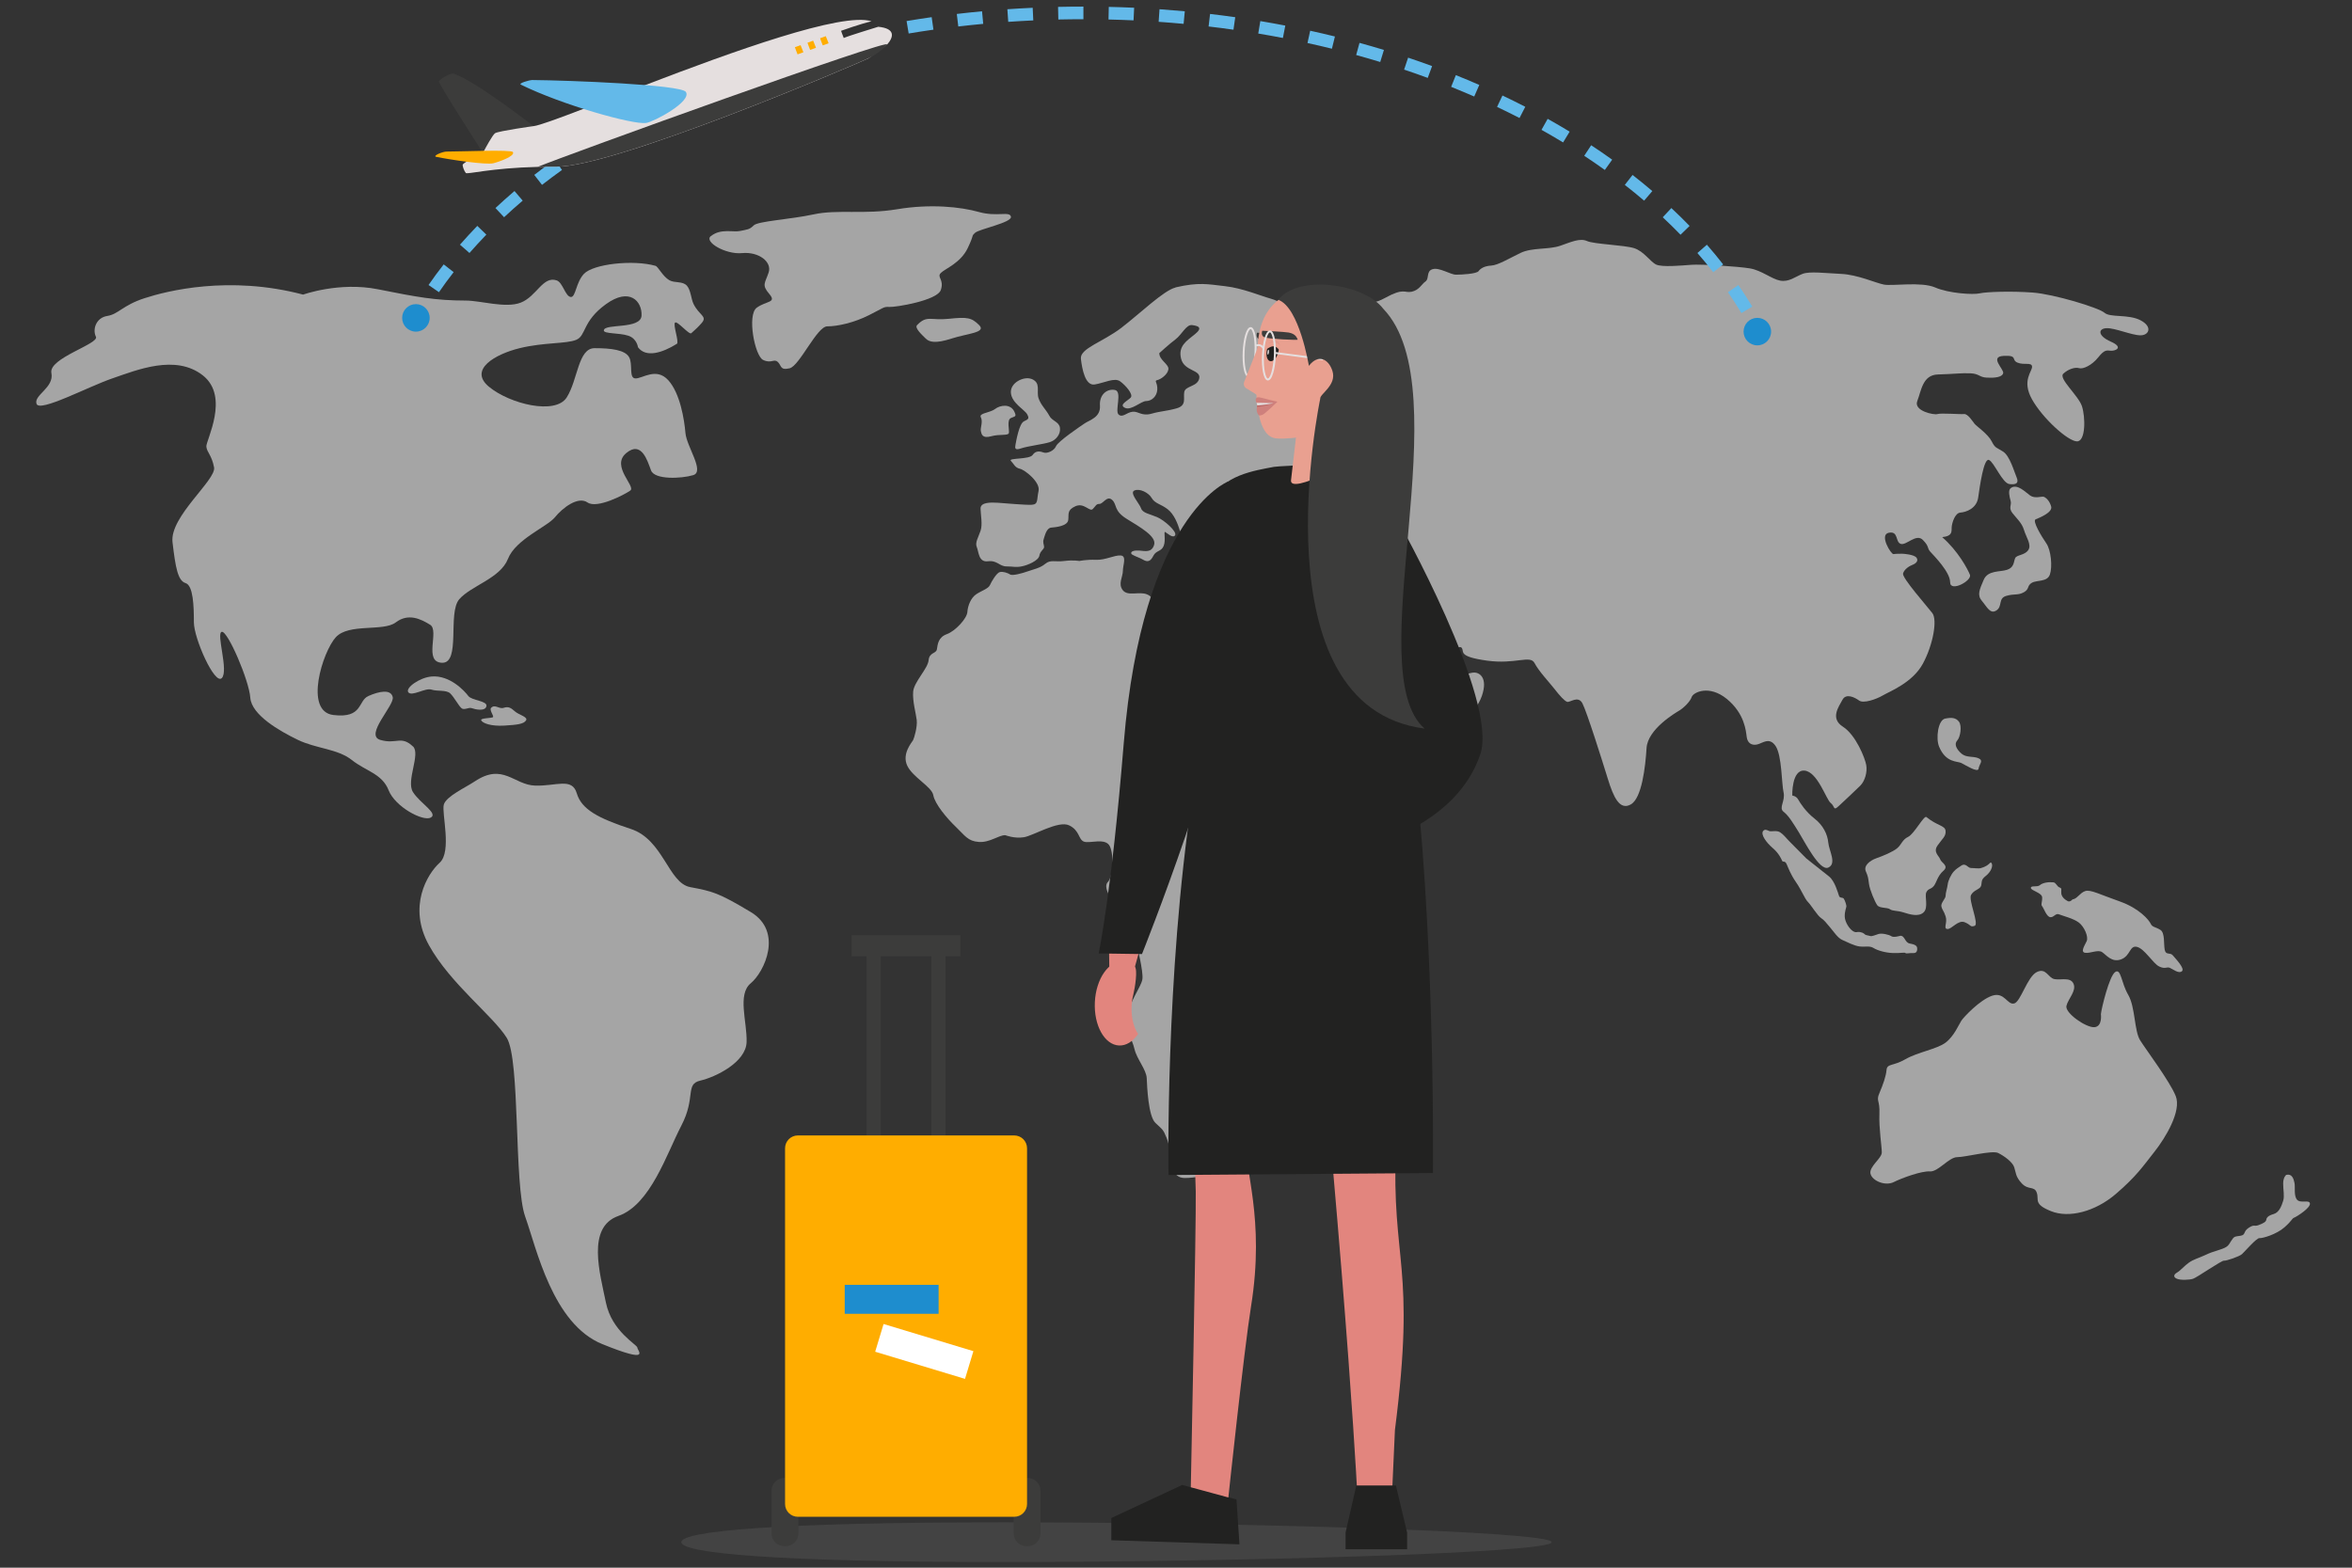 <?xml version="1.0" encoding="UTF-8"?><svg id="Layer_1" xmlns="http://www.w3.org/2000/svg" viewBox="0 0 600 400"><rect x="0" y="0" width="600" height="400" fill="#333333" stroke="none"/><defs><style>.cls-1{fill:#e9a090;}.cls-2{fill:#fff;}.cls-3{fill:#ffad00;}.cls-4{fill:#e5dfdf;}.cls-5{fill:#b76565;}.cls-6{fill:#ce807c;}.cls-7{fill:#a5a5a5;}.cls-8{fill:#e1988b;}.cls-9{fill:#e2857e;}.cls-10{fill:#1e8dce;}.cls-11{fill:#222221;}.cls-12{fill:#63b9e9;}.cls-13{fill:#3c3c3b;}.cls-14{fill:#606060;opacity:.37;}</style></defs><g><path class="cls-7" d="M121.1,199.38c-2.34,1.57-7.27,3.79-7.88,5.91-.61,2.12,2.12,11.97-1.06,14.84-3.18,2.88-8.18,11.21-2.73,21.05,5.45,9.84,16.36,18.02,19.84,23.63,3.48,5.6,1.82,37.56,4.7,45.59,2.88,8.03,6.97,27.41,19.69,32.56,12.72,5.15,8.94,1.67,8.94,.91s-6.51-4.09-8.03-11.51c-1.51-7.42-5-19.23,3.18-22.11,8.18-2.88,12.27-15.75,16.05-23.02,3.79-7.27,.91-10.6,4.85-11.51,3.94-.91,11.66-4.69,11.81-9.85,.15-5.15-2.42-12.12,1.06-14.99,3.48-2.88,8.33-13.18,0-18.17-8.33-5-9.84-5.3-15.45-6.36-5.6-1.06-6.82-12.12-15.15-14.84-8.33-2.73-12.57-5-13.78-9.09-1.21-4.09-5.15-1.82-10.6-1.97-5.45-.15-8.2-5.92-15.45-1.06Z"/><path class="cls-7" d="M105.35,190.44c2.02,1.92-1.82,8.78,0,11.66,1.82,2.88,6.51,5.45,4.54,6.51-1.97,1.06-9.09-2.73-10.75-6.97-1.67-4.24-5.76-4.85-9.39-7.72-3.63-2.88-9.09-2.88-13.78-5.15-4.7-2.27-11.81-6.36-12.12-10.75-.3-4.39-5.76-17.11-7.27-16.81-1.52,.3,1.82,10,0,11.81-1.82,1.82-7.12-10.15-7.12-14.24s-.15-9.39-2.12-10c-1.97-.61-2.57-3.94-3.33-10.45-.76-6.51,11.21-15.9,10.6-19.08-.61-3.18-1.82-3.79-1.97-5.3-.15-1.51,6.06-12.72-.91-18.18-6.97-5.45-16.81-1.36-23.02,.76-6.21,2.12-18.63,8.78-19.39,6.51-.76-2.27,4.54-4.09,3.79-7.88-.76-3.79,12.27-7.42,11.36-9.24-.91-1.82,0-4.85,2.88-5.3s3.94-2.73,9.54-4.54c5.6-1.82,21.51-5.91,40.44-.91,0,0,9.24-3.33,19.08-1.36,9.85,1.97,14.69,2.88,22.42,2.88,3.75,0,10.16,2.03,14.01,.53,4.08-1.59,5.63-6.86,9.16-5.68,1.6,.53,2.21,4.16,3.64,4.24,1.23,.07,1.27-3.73,3.33-5.91,2.4-2.53,12.59-3.66,18.25-2.04,.69,.2,1.78,2.62,3.48,3.64,1.41,.84,3.41,.17,4.54,1.44,.99,1.12,1.06,3.37,1.67,4.62,1.46,2.98,3.59,3.13,2.12,4.85-.71,.83-1.63,1.74-2.68,2.64-.56,.48-3.51-3.17-4.13-2.71-.62,.46,1.1,5.01,.45,5.42-3.78,2.35-7.92,3.59-9.92,.87,0,0-.27-2.24-2.5-2.95-2.38-.77-6.29-.42-6.21-1.36,.15-1.82,9.47-.15,9.62-3.79,.15-3.63-3.03-7.27-9.09-2.88-6.06,4.39-5,8.03-7.57,9.09-2.58,1.06-8.18,.61-14.39,2.12-6.21,1.51-13.18,5.45-7.88,9.85,5.3,4.39,16.96,7.27,19.84,2.73,2.88-4.54,2.88-12.57,7.12-12.57s7.72,.45,8.78,2.27c1.06,1.82-.15,5.45,1.67,5.45s5.3-2.88,8.33,.45c3.03,3.33,4.09,10,4.39,13.48,.3,3.48,5,9.85,1.97,10.75-3.03,.91-9.85,1.21-10.75-1.21-.91-2.42-2.42-7.72-6.36-4.39-3.94,3.33,2.58,8.48,1.06,9.54-1.51,1.06-8.48,4.7-10.9,3.03-2.42-1.67-6.36,1.36-8.33,3.79-1.97,2.42-10,5.6-11.97,10.6-1.97,5-9.39,6.82-12.42,10.3-3.03,3.48,.45,16.36-4.39,16.21-4.85-.15-.61-8.18-3.03-9.69-2.42-1.51-5.6-3.03-8.78-.61-3.18,2.42-11.97,.15-15.3,3.79-3.33,3.64-8.18,18.93-.61,19.84,7.57,.91,6.2-3.64,8.93-4.85,2.73-1.21,5.76-1.82,6.21,.3,.45,2.12-7.27,9.69-3.18,10.9,4.09,1.21,5.3-1.21,8.33,1.67Z"/><path class="cls-7" d="M181.33,60.24c-1.8,1.44,3.74,4.75,7.98,4.34,4.24-.4,7.67,2.22,6.77,4.95-.91,2.73-1.83,3.13,.15,5.45,1.97,2.32-.65,1.72-3.18,3.53-2.52,1.82-.51,12.32,1.62,13.33,2.12,1.01,2.73-.4,3.74,.51,1.01,.91,.51,2.22,3.03,1.62,2.52-.61,6.97-10.7,9.59-10.7s6.76-.91,10.6-2.83c3.84-1.92,3.74-2.22,5.25-2.12,1.51,.1,12.22-1.62,13.13-4.34,.91-2.73-1.11-3.23,0-4.34,1.11-1.11,5.05-2.52,6.87-6.36,1.82-3.84,.81-2.83,1.82-3.84,1.01-1.01,9.49-2.63,9.19-4.14-.3-1.51-3.53,.1-8.18-1.21-4.64-1.31-12.32-2.12-20.8-.71-8.48,1.41-15.25,0-21.3,1.31-6.06,1.31-14.24,1.72-15.35,2.83-1.11,1.11-1.62,1.01-3.43,1.41-1.82,.4-4.95-.71-7.47,1.31Z"/><path class="cls-7" d="M233.94,82.96c-.7,.73,1.31,2.52,2.22,3.43,.91,.91,2.52,1.31,6.56,0,4.04-1.31,8.99-1.51,7.07-3.43-1.92-1.92-3.01-2.12-7.71-1.62-4.71,.5-5.61-1.01-8.14,1.62Z"/><path class="cls-7" d="M258.78,105.07c-.99-2.15-3.63-1.72-4.95-.71-1.31,1.01-4.2,1.01-3.61,2.12,.58,1.11-.18,2.73,0,3.53,.18,.81,.38,1.92,2.6,1.31,2.22-.61,4.34-.1,4.54-.81,.2-.71-.59-3.33,.51-3.84,1.1-.5,1.51-.3,.9-1.62Z"/><path class="cls-7" d="M263.12,96.69c-1.88-.75-5.44,.91-5.24,3.53,.19,2.62,3.53,4.34,4.13,5.45,.61,1.11,.4,1.26-.81,1.84s-1.96,4.97-2.14,5.93c-.18,.96-.18,1.51,1.44,.96,1.62-.56,5.65-1.06,7.27-1.57,1.62-.51,2.83-2.02,2.63-3.64-.2-1.62-2.02-1.72-2.73-3.13-.71-1.41-2.12-2.63-2.73-4.44-.61-1.82,.71-3.94-1.82-4.95Z"/><path class="cls-7" d="M299.87,73.37c-2.96,.69-9.09,6.66-13.83,10.29-4.75,3.63-10.6,5.25-10.3,7.88,.3,2.63,1.11,6.97,3.53,6.56,2.42-.4,5.05-1.82,6.46-.81,1.41,1.01,3.43,3.33,2.73,4.14-.71,.81-3.13,1.82-1.51,2.62,1.62,.81,4.14-1.72,5.45-1.72s2.73-1.11,2.83-2.93c.1-1.82-.91-2.22,0-2.42,.91-.2,2.63-1.41,2.83-2.73,.2-1.31-2.32-2.32-2.32-4.14,0,0,2.52-2.32,4.14-3.53,1.62-1.21,2.73-3.84,4.24-3.63,1.51,.2,2.83,.61,.71,2.32-2.12,1.72-4.34,3.03-3.53,6.26,.81,3.23,5.04,2.77,4.64,4.97-.4,2.2-3.53,1.9-3.83,3.51-.3,1.62,.71,3.45-2.02,4.2-2.73,.75-3.84,.64-6.36,1.35-2.52,.71-3.33-.7-4.85-.5-1.51,.2-2.52,1.61-3.53,.7-1.01-.9,1.01-5.85-.91-6.25-1.92-.4-4.04,1.06-3.84,4.01,.2,2.95-2.63,3.66-3.84,4.47-1.21,.81-6.87,4.64-7.37,5.86-.5,1.21-2.32,1.92-3.13,1.62-.81-.3-2.02-.61-2.83,.61-.81,1.21-6.35,.71-5.55,1.51,.8,.81,1,1.72,2.31,2.02,1.31,.3,5.25,3.43,4.75,5.65-.5,2.22,0,3.43-1.72,3.53-1.72,.1-6.84-.4-8.62-.51-1.78-.1-4.51-.2-4.46,1.51,.05,1.72,.55,4.04,0,5.65-.55,1.62-1.46,3.03-.96,4.14,.5,1.11,.4,3.94,2.83,3.63,2.42-.3,2.93,1.31,4.75,1.31s2.22,.3,3.84,0c1.62-.3,4.34-1.51,4.54-2.73,.2-1.21,1.21-1.62,1.21-2.22s-.4-1.11-.1-2.02c.3-.91,.71-2.83,1.92-2.93,1.21-.1,4.14-.4,4.34-1.92,.2-1.52-.4-2.52,1.82-3.53,2.22-1.01,3.64,1.51,4.44,.71,.81-.81,.81-1.31,1.72-1.31s1.92-2.22,3.23-1.01c1.31,1.21,.3,2.73,3.74,4.85,3.43,2.12,7.57,4.44,6.97,6.56-.61,2.12-2.32,1.62-3.74,1.51-1.41-.1-2.22,.2-2.12,.71,.1,.51,1.82,.91,3.03,1.62,1.21,.71,1.92,.4,2.63-1.01,.71-1.41,2.02-1.01,2.63-2.52,.61-1.52-.1-3.84,.4-3.53,.51,.3,2.02,1.72,2.52,.81,.51-.91-2.73-3.84-4.65-4.64-1.92-.81-3.63-1.01-4.04-2.22-.4-1.21-3.03-3.94-1.72-4.54,1.31-.61,3.63,.51,4.44,1.92,.81,1.41,2.32,1.51,4.04,2.83,1.72,1.31,2.63,3.84,3.13,5.45,.51,1.62,2.63,3.74,3.33,5.55,.71,1.82,1.11,3.03,2.93,3.23,1.82,.2,2.52-1.72,2.52-3.23s-.71-3.64,0-4.85c.71-1.21,2.52-1.31,3.23,0,.71,1.31-.5,4.34,.91,5.96,0,0,1.62,1.21,3.13,1.62,1.52,.4,2.42,1.38,3.69,1.04,1.26-.34,2.58-.33,3.69,.07,1.11,.4,1.11-.4,2.52,0,1.41,.4,4.75-1.72,4.85,.6,.1,2.32-2.32,6.87-2.32,9.39s2.22,9.19,5.66,14.24c3.43,5.05,8.28,12.72,10.3,16.76,2.02,4.04,2.93,11.91,6.26,10.8,3.33-1.11,13.03-7.47,15.65-8.18,2.63-.71,9.09-6.06,10.7-10.8,1.62-4.75-.71-5.96-1.92-5.96s-1.82,.71-2.42-.2c-.61-.91-1.72-3.23-3.84-2.63-2.12,.61-3.23,2.52-4.85,2.02l-1.62-.5s.51-2.83-1.01-3.94c-1.51-1.11-7.67-5.05-6.36-7.17,1.31-2.12,3.43,0,5.76,3.43,2.32,3.43,5.45,3.94,7.47,3.53,2.02-.4,3.23-1.62,3.74-.71,.5,.91-.91,2.12,6.36,3.13,7.27,1.01,11.01-1.51,12.12,.61,1.11,2.12,3.63,4.75,5.05,6.56,1.41,1.82,2.52,3.03,3.23,3.33,.71,.3,2.83-1.72,3.94,.4,1.11,2.12,5,14.44,6.46,19.19,1.46,4.75,3.03,8.18,5.86,6.61,2.83-1.56,3.74-9.54,4.04-14.39,.3-4.85,7.37-8.99,8.38-9.59,1.01-.61,2.73-2.22,3.13-3.43,.4-1.21,4.44-3.23,8.99,.5,4.54,3.74,4.85,8.18,5.05,9.69,.2,1.51,1.21,2.22,2.63,1.92,1.41-.3,3.13-2.02,4.75,.4,1.61,2.42,1.51,9.59,2.02,11.81,.5,2.22-1.31,3.94,0,4.95,1.31,1.01,2.32,2.73,3.84,5.15,1.51,2.42,5.35,10.1,7.57,9.09,2.22-1.01,.2-4.24,0-6.36-.2-2.12-1.31-4.44-3.54-6.16-2.22-1.72-3.63-3.94-4.14-4.85-.5-.91-1.51-1.01-1.51-1.01,0,0-.2-6.66,3.13-6.36,3.33,.3,5.55,7.42,6.66,8.25,1.11,.83,.61,2.15,2.02,.83,1.41-1.31,4.34-4.04,5.55-5.25,1.21-1.21,1.82-3.53,1.51-5.25-.3-1.72-2.63-7.67-5.96-9.79-3.33-2.12-1.01-5.15-.1-6.87,.91-1.72,3.13-.61,4.24,.2,1.11,.81,4.34-.3,6.06-1.31,1.72-1.01,7.57-3.23,10.2-8.08,2.63-4.85,3.74-11.21,2.42-12.92-1.31-1.72-7.77-8.99-7.47-10.1,.3-1.11,1.62-1.92,2.42-2.22,.81-.3,1.62-1.01,1.01-1.82-.61-.81-3.23-1.01-3.74-1.01s-1.52,0-2.12,.1c-.61,.1-3.74-4.95-1.21-5.45,2.52-.5,1.62,2.32,3.03,2.83,1.41,.51,3.94-2.73,5.65-1.01,1.72,1.72,1.01,2.02,1.92,3.03,.91,1.01,5.05,5.15,5.05,7.78s5.65-.4,5.05-1.92c-.61-1.51-3.03-6.06-7.07-9.59,2.83-.3,2.32-1.62,2.42-2.63s.81-3.53,2.22-3.64c1.41-.1,4.14-1.01,4.54-3.84,.4-2.83,1.41-10.1,2.73-9.59,1.31,.5,3.43,5.96,5.25,6.16,1.82,.2,2.42-.3,1.82-1.72-.61-1.41-1.72-5.45-3.43-6.56s-2.02-.81-2.93-2.63c-.91-1.82-3.84-3.84-4.34-4.44-.5-.61-1.72-2.63-2.73-2.52-1.01,.1-5.86-.3-6.76,0-.91,.3-6.16-.81-5.15-3.33,1.01-2.52,1.31-6.66,5.25-6.77,3.94-.1,5.96-.4,8.28-.3,2.32,.1,2.22,1.01,4.24,1.11,2.02,.1,3.84-.1,4.14-1.11,.3-1.01-3.64-4.24,.1-4.44,3.74-.2,1.87,1.01,3.56,1.72,1.69,.71,3.61-.2,3.71,1.01s-2.73,3.53,0,8.38c2.73,4.85,9.09,10.6,11.41,10.7,2.32,.1,2.22-6.26,1.31-8.99-.91-2.73-6.06-7.07-4.75-8.28,1.31-1.21,3.03-1.72,4.04-1.41,1.01,.3,3.23-.71,4.85-2.73,1.62-2.02,2.12-1.82,3.23-1.72,1.11,.1,3.43-.81,0-2.32-3.43-1.51-3.23-3.33-1.11-3.43,2.12-.1,6.46,1.82,8.68,1.82s3.13-2.22,0-3.84c-3.13-1.62-7.67-.61-9.19-1.92-1.51-1.31-12.92-4.75-18.28-5.15-5.35-.4-11.81-.2-13.53,.2-1.72,.4-7.88,.02-11.41-1.51-3.53-1.52-10.9-.31-13.02-.72-2.12-.4-6.66-2.52-10.91-2.73-4.24-.2-8.08-.71-9.89,0-1.82,.71-3.43,2.12-5.66,1.72-2.22-.4-4.75-2.63-7.78-3.13-3.03-.5-12.32-1.11-14.94-.91-2.63,.2-7.37,.63-8.89-.04-1.52-.67-3.13-3.39-5.66-4.2-2.52-.81-10.2-1.01-12.02-1.82-1.82-.81-3.94,.2-6.87,1.21-2.93,1.01-7.17,.4-10.1,1.82-2.93,1.41-5.76,3.13-7.47,3.23-1.72,.1-2.73,.71-3.23,1.41-.51,.71-4.34,.91-5.76,.91s-4.24-1.92-5.96-1.41c-1.72,.5-.81,2.42-1.82,3.13-1.01,.71-1.62,2.22-3.53,2.63-1.92,.4-1.92-1.11-6.87,1.62-4.95,2.73-5.86-.4-7.37,0-1.51,.4-7.47,2.22-8.28,2.12-.81-.1-2.12-1.51-3.33-1.41-1.21,.1-1.41,2.12-3.23,2.02-1.82-.1-4.75-2.02-7.02-2.63-2.27-.61-7.02-2.63-11.46-3.13-4.44-.5-6.67-1.09-12.72,.31Z"/><path class="cls-7" d="M352.38,221.48s6.97-5.64,8.08-9.68c1.11-4.04,5.45-12.92,2.93-14.44-2.52-1.51-11.11,5.45-13.33,2.63-2.22-2.83-1.61-3.63-2.63-4.65-1.01-1.01-2.42-2.32-4.54-3.94-2.12-1.62-1.62-4.14-2.93-6.16-1.31-2.02-3.03-2.73-3.33-5.55-.3-2.83-1.72-4.85-3.13-6.97-1.41-2.12-4.64-7.47-4.64-8.89s-.3-5.76-3.53-8.68c-3.23-2.93-5.96,1.01-5.96,1.01l-4.75-2.09s-4.54,.17-5.55-1.24c-1.01-1.41-4.75-1.72-6.06,0-1.31,1.72,.2,3.23-1.41,3.84-1.62,.61-2.02-.91-4.24-1.41-2.22-.51-2.83-.91-2.83-.91,0,0,.1-1.85-1.92-2.69-2.02-.84-4.85,.57-6.16-1.04-1.31-1.62,0-3.43,0-4.95s1.05-3.84-.58-3.94c-1.64-.1-3.86,1.21-6.28,1.11-2.42-.1-4.24,.3-4.24,.3,0,0-1.51-.3-3.84,0-2.32,.3-3.53-.4-4.85,.71-1.31,1.11-3.03,1.41-4.44,1.92-1.41,.5-3.94,1.21-4.54,.81-.61-.4-1.82-.81-2.63-.61-.81,.2-2.12,2.42-2.52,3.33-.4,.91-2.11,1.41-3.48,2.32-1.37,.91-2.17,2.93-2.27,4.54-.1,1.62-3.03,4.85-5.25,5.65-2.22,.81-2.32,2.63-2.52,3.84-.2,1.21-1.92,.71-2.12,2.83-.2,2.12-3.74,5.55-3.94,7.98-.2,2.42,.71,5.55,.91,7.27,.2,1.72-.66,4.64-.94,5.15-.27,.5-2.9,3.43-1.49,6.46,1.41,3.03,6.26,5.35,6.66,7.57,.4,2.22,3.43,5.86,5.76,8.08,2.32,2.22,3.03,3.64,5.86,3.84,2.83,.2,5.15-1.82,6.76-1.72,0,0,2.32,.91,4.75,.51,2.42-.4,8.79-4.34,11.51-3.03,2.73,1.31,2.32,3.53,3.74,4.14,1.41,.61,5.55-1.11,6.66,1.21,1.11,2.32,.71,7.88-.5,9.09s.3,3.94,3.13,7.57c2.83,3.64,3.53,5.25,3.94,7.07,.4,1.82,2.02,8.28,1.72,10.2-.3,1.92-3.13,5.35-3.74,9.19-.61,3.84,1.11,5.96,1.72,8.58,.61,2.63,3.03,5.25,3.13,7.47,.1,2.22,.4,9.69,2.22,11.41,1.82,1.72,1.98,1.61,2.86,3.84,.88,2.22,1.08,4.85,1.08,5.81s.51,4.29,3.33,4.39c2.83,.1,6.06-.91,9.39-1.01,3.33-.1,7.07-3.43,9.34-5.96,2.27-2.52,5.1-4.54,5.71-6.46,.61-1.92,1.61-4.04,2.12-5.45,.5-1.41,4.34-2.22,4.64-6.06,.3-3.84-1.21-6.06,0-8.28,1.21-2.22,3.03-3.84,3.94-4.04,.91-.2,5.86-3.03,6.46-6.36,.61-3.33-.1-3.84-.1-4.95s.3-2.42,.1-4.34c-.2-1.92-2.12-2.52-2.02-4.64,.1-2.12-.91-5.76-.51-7.47,.4-1.72,5.96-9.82,11.31-14.05Z"/><path class="cls-7" d="M360.25,250.77c-1.25-.05-3.84,6.26-5.65,7.47-1.82,1.21-6.06,.91-5.65,5.35,.4,4.44,.1,5.55-.71,7.17-.81,1.62-2.12,3.53-.71,6.87,1.41,3.33,6.66,4.64,7.57,1.82,.91-2.83,4.04-10.5,4.44-12.72,.4-2.22,1.11-4.64,1.62-5.45,.5-.81,1.41-1.31,1.21-3.74-.2-2.42,.2-6.66-2.12-6.77Z"/><path class="cls-7" d="M110.04,172.62c-2.98,.25-6.76,2.93-5.86,4.04,.91,1.11,4.34-1.21,5.86-.71,1.51,.51,3.84,0,4.85,1.01,1.01,1.01,2.12,3.13,2.83,3.73,.71,.61,1.82-.3,2.63,0,.81,.3,3.43,.91,3.74-.5,.3-1.41-3.74-1.41-4.64-2.63-.91-1.21-4.64-5.35-9.39-4.95Z"/><path class="cls-7" d="M125.29,180.6c-.5,.51,.61,1.92,.51,2.32-.1,.4-3.43,.2-3.03,.91,.4,.71,2.52,1.51,5.86,1.31,3.33-.2,4.95-.4,5.55-1.31,.61-.91-1.82-1.41-2.83-2.32-1.01-.91-1.65-1.31-2.85-.91-1.19,.4-2.2-1.01-3.21,0Z"/><path class="cls-7" d="M512.92,124.56c-.7,.54-.3,2.2,0,3.26,.3,1.06-.61,1.74,.46,3.1,1.06,1.36,2.42,2.5,2.95,4.32,.53,1.82,2.04,3.79,1.06,5.15-.98,1.36-2.95,1.14-3.33,2.04-.38,.91-.23,2.35-2.04,2.95-1.82,.61-4.92,.07-5.98,2.57-1.06,2.5-1.74,3.86-.45,5.38,1.29,1.51,2.12,3.48,3.71,2.42,1.59-1.06,.38-3.1,2.5-3.71,2.12-.61,2.95-.08,4.47-.91,1.51-.83,.76-1.67,2.04-2.42,1.29-.76,3.94-.15,4.62-2.12,.68-1.97,.3-6.21-.91-7.95-1.21-1.74-3.63-5.76-2.73-6.13,.91-.38,4.38-1.74,3.97-3.26-.41-1.51-1.4-2.35-1.93-2.5-.53-.15-2.2,.53-3.41-.3-1.21-.83-3.33-3.18-5-1.89Z"/><path class="cls-7" d="M496.26,183.33c-1.88,.36-2.48,5.06-1.59,7.19,1.74,4.17,4.62,3.64,5.68,4.17,1.06,.53,4.24,2.57,4.39,1.44,.15-1.14,1.36-2.04,0-2.65-1.36-.61-3.1-.08-4.39-1.21-1.29-1.14-1.89-2.42-1.06-3.33,.83-.91,1.23-3.71,.46-4.77-.76-1.06-1.9-1.14-3.49-.83Z"/><path class="cls-7" d="M491.42,208.47c-.6-.49-3.13,4.34-4.64,5.05-1.51,.71-1.72,2.02-2.83,2.93-1.11,.91-3.53,1.92-5.25,2.52-1.72,.61-3.33,1.92-2.73,3.33,.61,1.41,.61,1.72,.81,3.23,.2,1.51,1.52,4.64,2.12,5.45,.61,.81,2.52,.51,3.23,1.01,.71,.51,1.82,.3,3.43,.81,1.62,.51,3.84,1.21,5.15,0,1.31-1.21,.2-4.14,.71-5.15,.51-1.01,1.21-.71,1.92-1.62,.71-.91,.91-2.52,2.42-3.84,1.51-1.31-.51-2.02-.81-2.93-.3-.91-1.87-1.82-.68-3.53,1.19-1.72,2.2-2.32,2.05-3.74-.15-1.41-2.05-1.21-4.9-3.53Z"/><path class="cls-7" d="M500.2,220.95c-.65,.49-1.11,.64-1.82,1.45-.71,.81-1.41,2.32-1.51,3.23-.1,.91-.57,2.22-.54,2.93,.03,.71-1.28,1.82-1.08,2.73,.2,.91,.54,.91,1.08,2.52,.54,1.62-.67,3.13,.44,3.23,1.11,.1,2.73-2.42,4.44-1.72,1.72,.71,1.31,1.31,2.52,.91,1.21-.4-1.62-6.56-.91-7.88,.71-1.31,2.29-1.41,2.56-2.32,.27-.91-.14-1.51,1.18-2.52,1.31-1.01,1.92-2.52,1.52-3.23-.4-.71-.32,.52-2.69,1.2-.74,.21-1.65-.01-2.56,0-.91,0-1.34-1.49-2.63-.53Z"/><path class="cls-7" d="M523.83,225.13c-1.32-.13-2.73,.1-3.43,.71-.71,.61-2.32,0-2.32,.71s2.83,1.21,2.88,2.42c.05,1.21-.4,1.82,0,2.27,.4,.45,1.11,2.68,2.07,2.78,.96,.1,1.31-1.11,2.27-.71,.96,.4,3.58,1.01,5,2.07,1.41,1.06,2.52,3.63,2.02,4.75-.51,1.11-1.67,2.78-.4,2.98,1.26,.2,3.23-.86,4.29-.2,1.06,.66,2.47,2.78,4.9,1.87,2.42-.91,2.12-3.64,4.04-3.18,1.92,.45,4.09,4.24,5.66,5,1.56,.76,1.92,0,2.73,.35,.81,.35,2.27,1.57,3.08,.86,.81-.71-1.62-3.18-2.32-4.04-.71-.86-1.77,.05-2.07-1.41-.3-1.46,.1-4.34-1.11-5.1-1.21-.76-2.07-.66-2.47-1.56-.4-.91-2.88-3.94-7.93-5.71-5.05-1.77-7.42-3.08-8.78-2.63-1.36,.45-2.07,2.02-3.23,2.12,0,0-.61,.76-1.21,.45-.61-.3-1.77-1.11-1.67-2.32,.1-1.21-.1-.96-.61-1.26-.5-.3-.8-1.16-1.36-1.21Z"/><path class="cls-7" d="M449.77,212.03c-.67,.91,.83,2.95,2.42,4.32,1.59,1.36,2.2,2.73,2.42,3.26,.23,.53,.68-.15,1.14,.83,.45,.98,.98,2.58,2.42,4.66,1.44,2.08,2.2,4.2,3.03,5.03,.83,.83,2.42,3.48,3.33,4.09,.91,.61,1.21,1.12,2.27,2.34,1.06,1.22,1.97,2.74,3.18,3.27,1.21,.53,3.03,1.51,4.47,1.67,1.44,.15,2.5-.23,3.48,.38,.98,.61,2.95,1.21,4.92,1.29,1.97,.08,3.04-.23,3.23,0,.18,.23,1.09-.05,2,.01,.91,.06,1.06-.69,.99-1.3-.08-.61-.61-.91-1.89-1.14-1.29-.23-1.21-2.04-2.42-1.97,0,0-1.67,.53-2.27,.11-.61-.42-2.46-.83-3.26-.57-.8,.27-1.74,.64-2.08,.53-.34-.11-1.13-.23-1.3-.34-.17-.11-.44-.53-1.35-.68-.91-.15-.98,.3-1.89-.3-.91-.61-1.97-2.31-2.01-3.64-.04-1.33,.38-2.23,.42-2.57,.04-.34-.34-1.48-.64-1.97-.3-.49-1.02-.07-1.25-.77-.23-.7-1.06-3.73-2.5-4.91-1.44-1.17-5.83-4.62-5.83-4.62,0,0-2.84-2.88-4.05-4.09-1.21-1.21-1.7-1.97-2.61-2.57-.91-.61-2.27-.11-2.8-.34-.53-.23-1.14-.57-1.55,0Z"/><path class="cls-7" d="M513.83,256.03c-1.75,.48-2.48-3.03-5.63-1.97-3.15,1.06-7.24,5.45-7.85,6.36-.61,.91-1.83,3.94-4.02,5.6-2.19,1.67-7.1,2.42-10.25,4.24-3.15,1.82-4.66,1.06-4.82,2.73-.15,1.67-.91,3.79-1.82,5.91-.91,2.12,.15,1.67,0,5.3-.15,3.64,.61,8.33,.61,9.85s-3.33,3.63-2.88,5.45c.45,1.82,3.79,3.18,5.91,2.12,2.12-1.06,7.12-2.88,9.24-2.73,2.12,.15,4.85-3.64,6.97-3.64s8.94-1.82,10.45-1.06c1.52,.76,3.64,2.27,4.09,3.64,.45,1.36,.3,2.41,1.97,4.16,1.67,1.75,3.18,.54,3.79,2.35,.61,1.82-.91,2.88,3.64,4.7,4.54,1.82,11.21,.15,16.51-4.39,5.3-4.54,6.97-7.12,9.84-10.75,2.88-3.63,6.97-10.45,5.45-14.24-1.52-3.79-7.57-11.81-9.09-14.24-1.51-2.42-1.21-8.48-3.03-11.58-1.82-3.11-1.82-6.86-3.33-5.82-1.51,1.04-3.48,9.22-3.64,10.74,0,0,.45,3.18-1.67,3.33-2.12,.15-7.57-3.64-7.12-5.45,.45-1.82,2.58-3.79,1.82-5.6-.76-1.82-3.18-.91-4.85-1.21-1.67-.3-2.12-3-4.54-1.8-2.42,1.2-4.09,7.56-5.76,8.01Z"/><path class="cls-7" d="M583.2,299.8s-.76,.53-.76,2.2,.38,3.18,0,4.39c-.38,1.21-.98,2.96-2.42,3.37-1.44,.41-1.82,.94-1.89,1.47-.08,.53-.76,.91-1.97,1.36-1.21,.45-.99-.3-2.5,.68-1.51,.98-.68,1.82-2.12,2.04-1.44,.23-1.59,.08-2.35,1.29-.76,1.21-.83,1.59-2.95,2.27-2.12,.68-2.2,.68-3.86,1.44-1.67,.76-2.73,.99-3.94,1.82-1.21,.83-2.15,2.04-3.08,2.57-.93,.53-.96,1.21,0,1.59,.96,.38,3.08,.3,4.07,0,.98-.3,7.27-4.69,7.88-4.62,.61,.08,3.94-1.06,4.62-1.67,.68-.61,3.71-4.16,4.47-4.09,.76,.08,4.32-.95,6.36-2.75,2.04-1.8,1.89-2.25,2.5-2.48,.61-.23,4.09-2.42,4.01-3.56-.08-1.14-2.35,0-3.26-.98-.91-.99-.45-3.18-.68-4.32-.23-1.14-.68-2.42-2.12-2.04Z"/></g><path class="cls-12" d="M444.24,79.88c-1.07-1.78-2.23-3.57-3.43-5.32l2.65-1.83c1.25,1.81,2.44,3.65,3.54,5.49l-2.76,1.66Zm-332.27-5.33l-2.65-1.83c1.22-1.77,2.52-3.54,3.87-5.26l2.54,1.98c-1.31,1.67-2.57,3.39-3.75,5.11Zm325.08-5.1c-1.28-1.65-2.64-3.29-4.04-4.89l2.42-2.12c1.44,1.64,2.83,3.34,4.15,5.03l-2.54,1.98Zm-317.29-4.9l-2.42-2.12c1.41-1.61,2.9-3.23,4.42-4.8l2.31,2.24c-1.48,1.53-2.93,3.1-4.3,4.67Zm308.94-4.66c-1.45-1.5-2.98-3-4.53-4.45l2.2-2.35c1.6,1.49,3.16,3.03,4.65,4.56l-2.31,2.24Zm-300.11-4.46l-2.2-2.35c1.56-1.46,3.19-2.92,4.86-4.34l2.09,2.45c-1.62,1.39-3.22,2.81-4.75,4.24Zm290.83-4.23c-1.59-1.36-3.25-2.71-4.93-4.02l1.98-2.54c1.72,1.34,3.41,2.72,5.04,4.11l-2.09,2.45Zm-281.15-4.03l-1.98-2.54c1.69-1.32,3.44-2.63,5.21-3.89l1.87,2.62c-1.73,1.24-3.45,2.53-5.1,3.81Zm271.12-3.81c-1.71-1.22-3.47-2.44-5.25-3.61l1.77-2.69c1.81,1.19,3.62,2.43,5.36,3.68l-1.87,2.62Zm-260.76-3.62l-1.77-2.69c1.79-1.18,3.64-2.35,5.49-3.47l1.67,2.75c-1.82,1.1-3.63,2.25-5.39,3.41Zm250.12-3.4c-1.8-1.09-3.66-2.17-5.51-3.21l1.57-2.81c1.89,1.06,3.78,2.15,5.61,3.27l-1.67,2.75Zm-239.21-3.22l-1.57-2.81c1.87-1.05,3.8-2.08,5.72-3.07l1.47,2.86c-1.89,.97-3.78,1.99-5.62,3.02Zm228.08-3.01c-1.87-.96-3.8-1.92-5.72-2.83l1.38-2.91c1.96,.93,3.91,1.9,5.82,2.88l-1.47,2.86Zm-216.73-2.84l-1.38-2.91c1.93-.92,3.92-1.82,5.9-2.69l1.29,2.95c-1.96,.85-3.91,1.74-5.81,2.65Zm205.19-2.64c-1.93-.84-3.92-1.67-5.89-2.47l1.2-2.99c2.01,.8,4.02,1.65,5.98,2.5l-1.29,2.95Zm-193.49-2.47l-1.2-2.99c1.99-.8,4.02-1.58,6.05-2.32l1.11,3.02c-2,.73-4.01,1.5-5.97,2.29Zm181.63-2.28c-1.98-.73-4.01-1.44-6.03-2.12l1.02-3.05c2.05,.69,4.11,1.41,6.12,2.15l-1.11,3.02Zm-12.12-4.06c-2.02-.62-4.09-1.21-6.14-1.78l.85-3.1c2.08,.57,4.18,1.18,6.23,1.8l-.94,3.08Zm-12.33-3.39c-2.05-.51-4.15-1-6.23-1.45l.69-3.14c2.1,.46,4.23,.96,6.31,1.47l-.77,3.13Zm-12.49-2.74c-2.08-.4-4.19-.78-6.3-1.13l.53-3.18c2.13,.36,4.27,.74,6.37,1.15l-.61,3.16Zm-95.48-1.14l-.53-3.18c2.12-.35,4.27-.69,6.4-.99l.45,3.19c-2.1,.3-4.23,.63-6.32,.98Zm82.86-.97c-2.1-.3-4.24-.58-6.35-.82l.38-3.2c2.14,.25,4.3,.53,6.42,.83l-.45,3.19Zm-70.2-.82l-.38-3.2c2.13-.25,4.3-.48,6.44-.68l.3,3.21c-2.11,.2-4.25,.42-6.36,.67Zm57.49-.67c-2.11-.2-4.26-.37-6.38-.52l.22-3.21c2.14,.15,4.31,.33,6.45,.52l-.3,3.21Zm-44.75-.52l-.22-3.21c2.14-.15,4.31-.27,6.46-.37l.15,3.22c-2.13,.1-4.28,.22-6.39,.37Zm31.98-.37c-2.12-.1-4.27-.17-6.4-.22l.07-3.22c2.15,.05,4.33,.12,6.47,.22l-.15,3.22Zm-19.2-.22l-.07-3.22c2.14-.05,4.32-.07,6.47-.07v3.22c-2.13,0-4.28,.02-6.39,.07Z"/><g id="Plane"><path class="cls-13" d="M136.5,32.47s-15.25-11.86-20.69-13.65c-1.03-.34-3.89,1.65-3.85,1.96,.14,1.01,11.73,18.98,11.73,18.98l12.8-7.29Z"/><path class="cls-4" d="M226.3,11.37c-.08,.09-4.65,3.47-4.73,3.51-3.79,1.78-64.67,27.77-79.71,27.66-1.65,0-3.21,0-4.68,.04-11.94,.29-17.99,1.96-18.35,1.56-.42-.47-.94-1.88-.77-2.19,.05-.1,.41-.36,.92-.7,1.2-.79,3.21-1.98,4.07-2.49,.25-.15,.4-.23,.4-.23,0,0,0-.01,.02-.04,.23-.43,2.22-4.17,2.85-4.52,1.04-.57,9.74-1.79,9.8-1.79,1.37-.15,6.11-1.87,12.73-4.41,4.53-1.74,9.95-3.84,15.77-6.07,22.2-8.52,50.27-18.7,57.71-16.26-2.85,.64-7.77,2.42-7.77,2.42,0,0,.34,1.02,.68,1.83,1.36-.59,8.81-2.86,8.81-2.86,4.34,.42,4.03,2.53,2.25,4.55Z"/><path class="cls-13" d="M226.3,11.37c-1.23,1.41-3.17,2.77-4.73,3.5-3.79,1.78-64.66,27.77-79.71,27.66-1.65-.01-3.22,0-4.69,.05,6.8-2.83,90.9-33.24,89.13-31.21Z"/><path class="cls-12" d="M174.96,23.45c-1.24-1.85-29.74-2.95-39.16-3.03-.79,0-3.63,.84-2.92,1.18,10.56,5.2,28.53,10.23,31.92,9.78,1.99-.27,11.79-5.5,10.16-7.93Z"/><path class="cls-3" d="M130.85,38.8c-.4-.67-13.19-.13-16.9-.13-1.06,0-3.7,1.13-2.67,1.35,3.56,.74,12.7,2.08,14.54,1.64,1.41-.34,5.65-1.83,5.03-2.85Z"/><g><path class="cls-3" d="M211.38,11.04s-1.21,.42-1.49,.54c-.34-.81-.68-1.83-.68-1.83l1.45-.52,.72,1.81Z"/><path class="cls-3" d="M208.16,12.19s-1.21,.42-1.49,.54c-.34-.81-.68-1.83-.68-1.83l1.45-.52,.72,1.81Z"/><path class="cls-3" d="M204.95,13.33s-1.21,.42-1.49,.54c-.34-.81-.68-1.83-.68-1.83l1.45-.52,.72,1.81Z"/></g></g><path class="cls-10" d="M109.61,81.11c0,1.94-1.57,3.51-3.51,3.51s-3.51-1.57-3.51-3.51,1.57-3.51,3.51-3.51,3.51,1.57,3.51,3.51Z"/><path class="cls-10" d="M451.81,84.61c0,1.94-1.57,3.51-3.51,3.51s-3.51-1.57-3.51-3.51,1.57-3.51,3.51-3.51,3.51,1.57,3.51,3.51Z"/><g><path class="cls-14" d="M173.8,393.49c0,2.8,23.89,5.07,82.22,5.07s139.81-2.27,139.81-5.07-81.48-5.07-139.81-5.07-82.22,2.27-82.22,5.07Z"/><g><g><path class="cls-13" d="M261.85,377.11h.32c1.8,0,3.27,1.46,3.27,3.27v10.88c0,1.8-1.46,3.26-3.26,3.26h-.33c-1.8,0-3.26-1.46-3.26-3.26v-10.88c0-1.8,1.46-3.27,3.27-3.27Z"/><path class="cls-13" d="M200.08,377.11h.33c1.8,0,3.26,1.46,3.26,3.26v10.88c0,1.8-1.46,3.26-3.26,3.26h-.33c-1.8,0-3.26-1.46-3.26-3.26v-10.88c0-1.8,1.46-3.26,3.26-3.26Z"/></g><path class="cls-13" d="M221.06,239.1h20.13v62.78h-20.13v-62.78Zm16.54,3.59h-12.95v55.6h12.95v-55.6Z"/><path class="cls-3" d="M203.52,289.71h55.21c1.8,0,3.27,1.46,3.27,3.27v90.77c0,1.8-1.46,3.26-3.26,3.26h-55.21c-1.8,0-3.26-1.46-3.26-3.26v-90.77c0-1.8,1.46-3.27,3.27-3.27Z"/><rect class="cls-13" x="217.25" y="238.61" width="27.75" height="5.39"/><rect class="cls-10" x="215.49" y="327.83" width="23.95" height="7.39"/><rect class="cls-2" x="232.1" y="332.86" width="7.39" height="23.94" transform="translate(-162.52 470.75) rotate(-73.18)"/></g><g id="_4_Standing"><g id="leg"><polygon class="cls-11" points="283.5 393 316.19 394.04 315.43 382.59 301.58 378.89 283.5 387.33 283.5 393"/><path class="cls-9" d="M305.04,304.03c-.18-11.35-2.55-45.62-2.55-45.62,0,0,31.59-65.99,38.09-50.24,0,0-21.93,76.84-22.62,83.39-.69,6.55,4.82,19.15,1.19,41.72-1.81,11.29-5.79,48.8-5.79,48.8l-9.58-2.6s1.39-67.45,1.26-75.45Z"/></g></g><path class="cls-11" d="M356.48,132.55s25.87,45.99,21.14,59.94c-6.1,18.01-27.84,23.02-27.84,23.02l6.7-82.97Z"/><g id="_4_Front"><g id="leg-2"><path class="cls-9" d="M361.28,231.49s-3.86,26.49-5.19,60.81c-1.17,30.09,5.19,30.24-.24,72.56l-.71,15.68-8.71,4.23s-2.06-47.65-13.36-160.5c0,0,21.89-8.6,28.21,7.22Z"/><polygon class="cls-11" points="343.26 395.3 358.96 395.3 358.96 391.04 356.09 379.02 346 379.02 343.26 391.04 343.26 395.3"/></g><g id="hand"><polygon class="cls-9" points="291.2 240.61 288.83 249.18 283 248.34 282.9 240.32 291.2 240.61"/><path class="cls-11" d="M313.18,122.92s-21.75,8.5-26.51,66.72c-3.15,38.58-6.4,53.63-6.4,53.63l11.05,.16s21.6-53.97,23.55-77.92c.92-11.32-1.69-42.59-1.69-42.59Z"/><path class="cls-9" d="M279.3,255.68c.29-5.93,3.52-10.6,7.21-10.41,1.07,.05,2.07,.51,2.93,1.28,.86,.77,.11,5.48-.38,7.46-.26,1.04-.4,2.19-.4,3.4,0,2.6,.65,4.91,1.68,6.42-1.31,1.89-3.04,3.02-4.89,2.93-3.69-.18-6.44-5.14-6.15-11.08Z"/></g><path id="dress" class="cls-11" d="M339.08,118.83c7.06,.44,14.84,1.67,17.01,9.05,1.46,10.05-.88,38.34,5.19,71.21,4.89,46.18,4.27,100.22,4.27,100.22l-67.46,.5s-.86-50.62,6.06-96.39c4.69-31,.81-61.58,5.16-75.56,2.05-6.59,11.13-7.86,15.69-8.74,.53-.1,8.09-.67,14.08-.29Z"/></g><g id="eyebrows"><path class="cls-13" d="M320.67,84.89s5.67,.25,6.75,.46c1.79,.35,2.07,1.29,2.29,1.81,.08,.18-7.43-.16-8.47-.59-1.04-.43-.57-1.68-.57-1.68Z"/></g><path class="cls-4" d="M318.41,96.22c-1.09-.2-1.53-3.39-1.39-6.45,.14-3.17,.89-6.35,2.04-6.3,.03,0,.05,0,.08,0,1.09,.2,1.53,3.39,1.39,6.45-.07,1.66-.3,3.21-.65,4.38-.38,1.3-.85,1.95-1.4,1.92-.03,0-.05,0-.08,0Zm.65-12.26h-.02c-.16,0-.53,.31-.91,1.57-.33,1.13-.56,2.64-.63,4.26-.16,3.54,.47,5.85,.99,5.94h.02c.16,0,.53-.31,.9-1.57,.33-1.13,.56-2.64,.63-4.26,.16-3.54-.47-5.85-.99-5.94Z"/><g id="body"><g id="neck"><path class="cls-1" d="M346.2,115.46c0,1.84-17.22,10.91-16.86,7.1l2.53-21.9,11.83-6.46s2.04,16.19,2.51,21.26Z"/></g></g><g id="_6"><g id="head"><path class="cls-1" d="M321.3,87.57l-3.91,9.88c-.24,.6-.01,1.29,.54,1.63l2.86,1.76,.51-13.27Z"/></g></g><path class="cls-1" d="M339.15,74c-7.29-1.27-17.07,.91-18.22,13.06-.8,8.52-1.43,23.22,4.02,24.69,2.41,.65,11.34-.85,11.34-.85l11.56-5.21s15.33-27.49-8.71-31.69Z"/><g id="eyebrows-2"><path class="cls-13" d="M322.01,84.39s5.67,.25,6.75,.46c1.79,.35,2.07,1.29,2.29,1.81,.08,.18-7.43-.16-8.47-.59-1.05-.43-.57-1.68-.57-1.68Z"/></g><path class="cls-6" d="M320.55,101.49s.32-.29,1.33,.02c.69,.21,3.99,1,3.99,1,0,0-3.13,3.04-3.78,3.32-.21,.09-.51,.15-.83,.19-.25,.03-.93-1.09-.59-2.2,.16-.53,.14-.66-.1-1.03-.52-.81-.02-1.3-.02-1.3Z"/><path class="cls-5" d="M320.75,103.44l-.09,.38c.9-.02,3.49-.68,4.16-.96l-3.38,.12-.69,.46Z"/><path class="cls-4" d="M320.57,102.79l.19,.65c.76-.02,3.5-.34,4.07-.58l-3.47-.08h-.79Z"/><path class="cls-11" d="M324,92.15c-.8-.2-1.14-1.57-.77-3.05,0-.03,.02-.06,.02-.08,.5-.34,1.05-.64,1.47-.65,.73-.01,1.2,.37,1.51,.84-.03,.2-.06,.4-.11,.61-.37,1.48-1.32,2.53-2.12,2.33Z"/><path class="cls-4" d="M323.72,89.87c-.04,.35-.16,.63-.27,.62s-.16-.31-.12-.66,.16-.63,.27-.62,.16,.31,.12,.66Z"/><path class="cls-8" d="M323.6,87.6s2.26-2.08,3.07,.77c-.91-1.52-3.07-.77-3.07-.77Z"/><path class="cls-4" d="M323.33,97.07c-1.09-.2-1.53-3.39-1.39-6.45,.14-3.17,.89-6.35,2.05-6.3,.03,0,.06,0,.08,0,1.09,.2,1.53,3.39,1.39,6.45-.07,1.66-.3,3.21-.65,4.38-.38,1.3-.85,1.95-1.4,1.92-.03,0-.06,0-.08,0Zm.65-12.26h-.02c-.16,0-.53,.31-.9,1.57-.33,1.13-.56,2.64-.63,4.26-.16,3.54,.47,5.85,.99,5.94,0,0,.01,0,.02,0,.16,0,.53-.32,.9-1.57,.33-1.13,.55-2.64,.63-4.26,.16-3.54-.47-5.85-.99-5.94Z"/><path class="cls-4" d="M322.09,89.06c-.17-.41-.49-.68-.87-.75-.22-.04-.46,0-.67,.1l-.21-.44c.31-.15,.64-.2,.97-.14,.55,.1,1.01,.49,1.24,1.05l-.45,.19Z"/><polygon class="cls-4" points="325.2 90.29 325.27 89.81 337.51 91.42 337.44 91.9 325.2 90.29"/><path id="hair" class="cls-13" d="M352.87,78.78h0c20,20.81-6.22,92.55,10.54,107.12-43.21-5.6-26.62-84.15-26.62-84.15-.19-1.21,4.32-3.45,3.1-7.15-.99-3.01-3.6-4.37-5.99-1.25,0,0-2.42-14.89-7.79-16.84,4.9-6.47,21.72-4.3,26.76,2.27Z"/></g></svg>